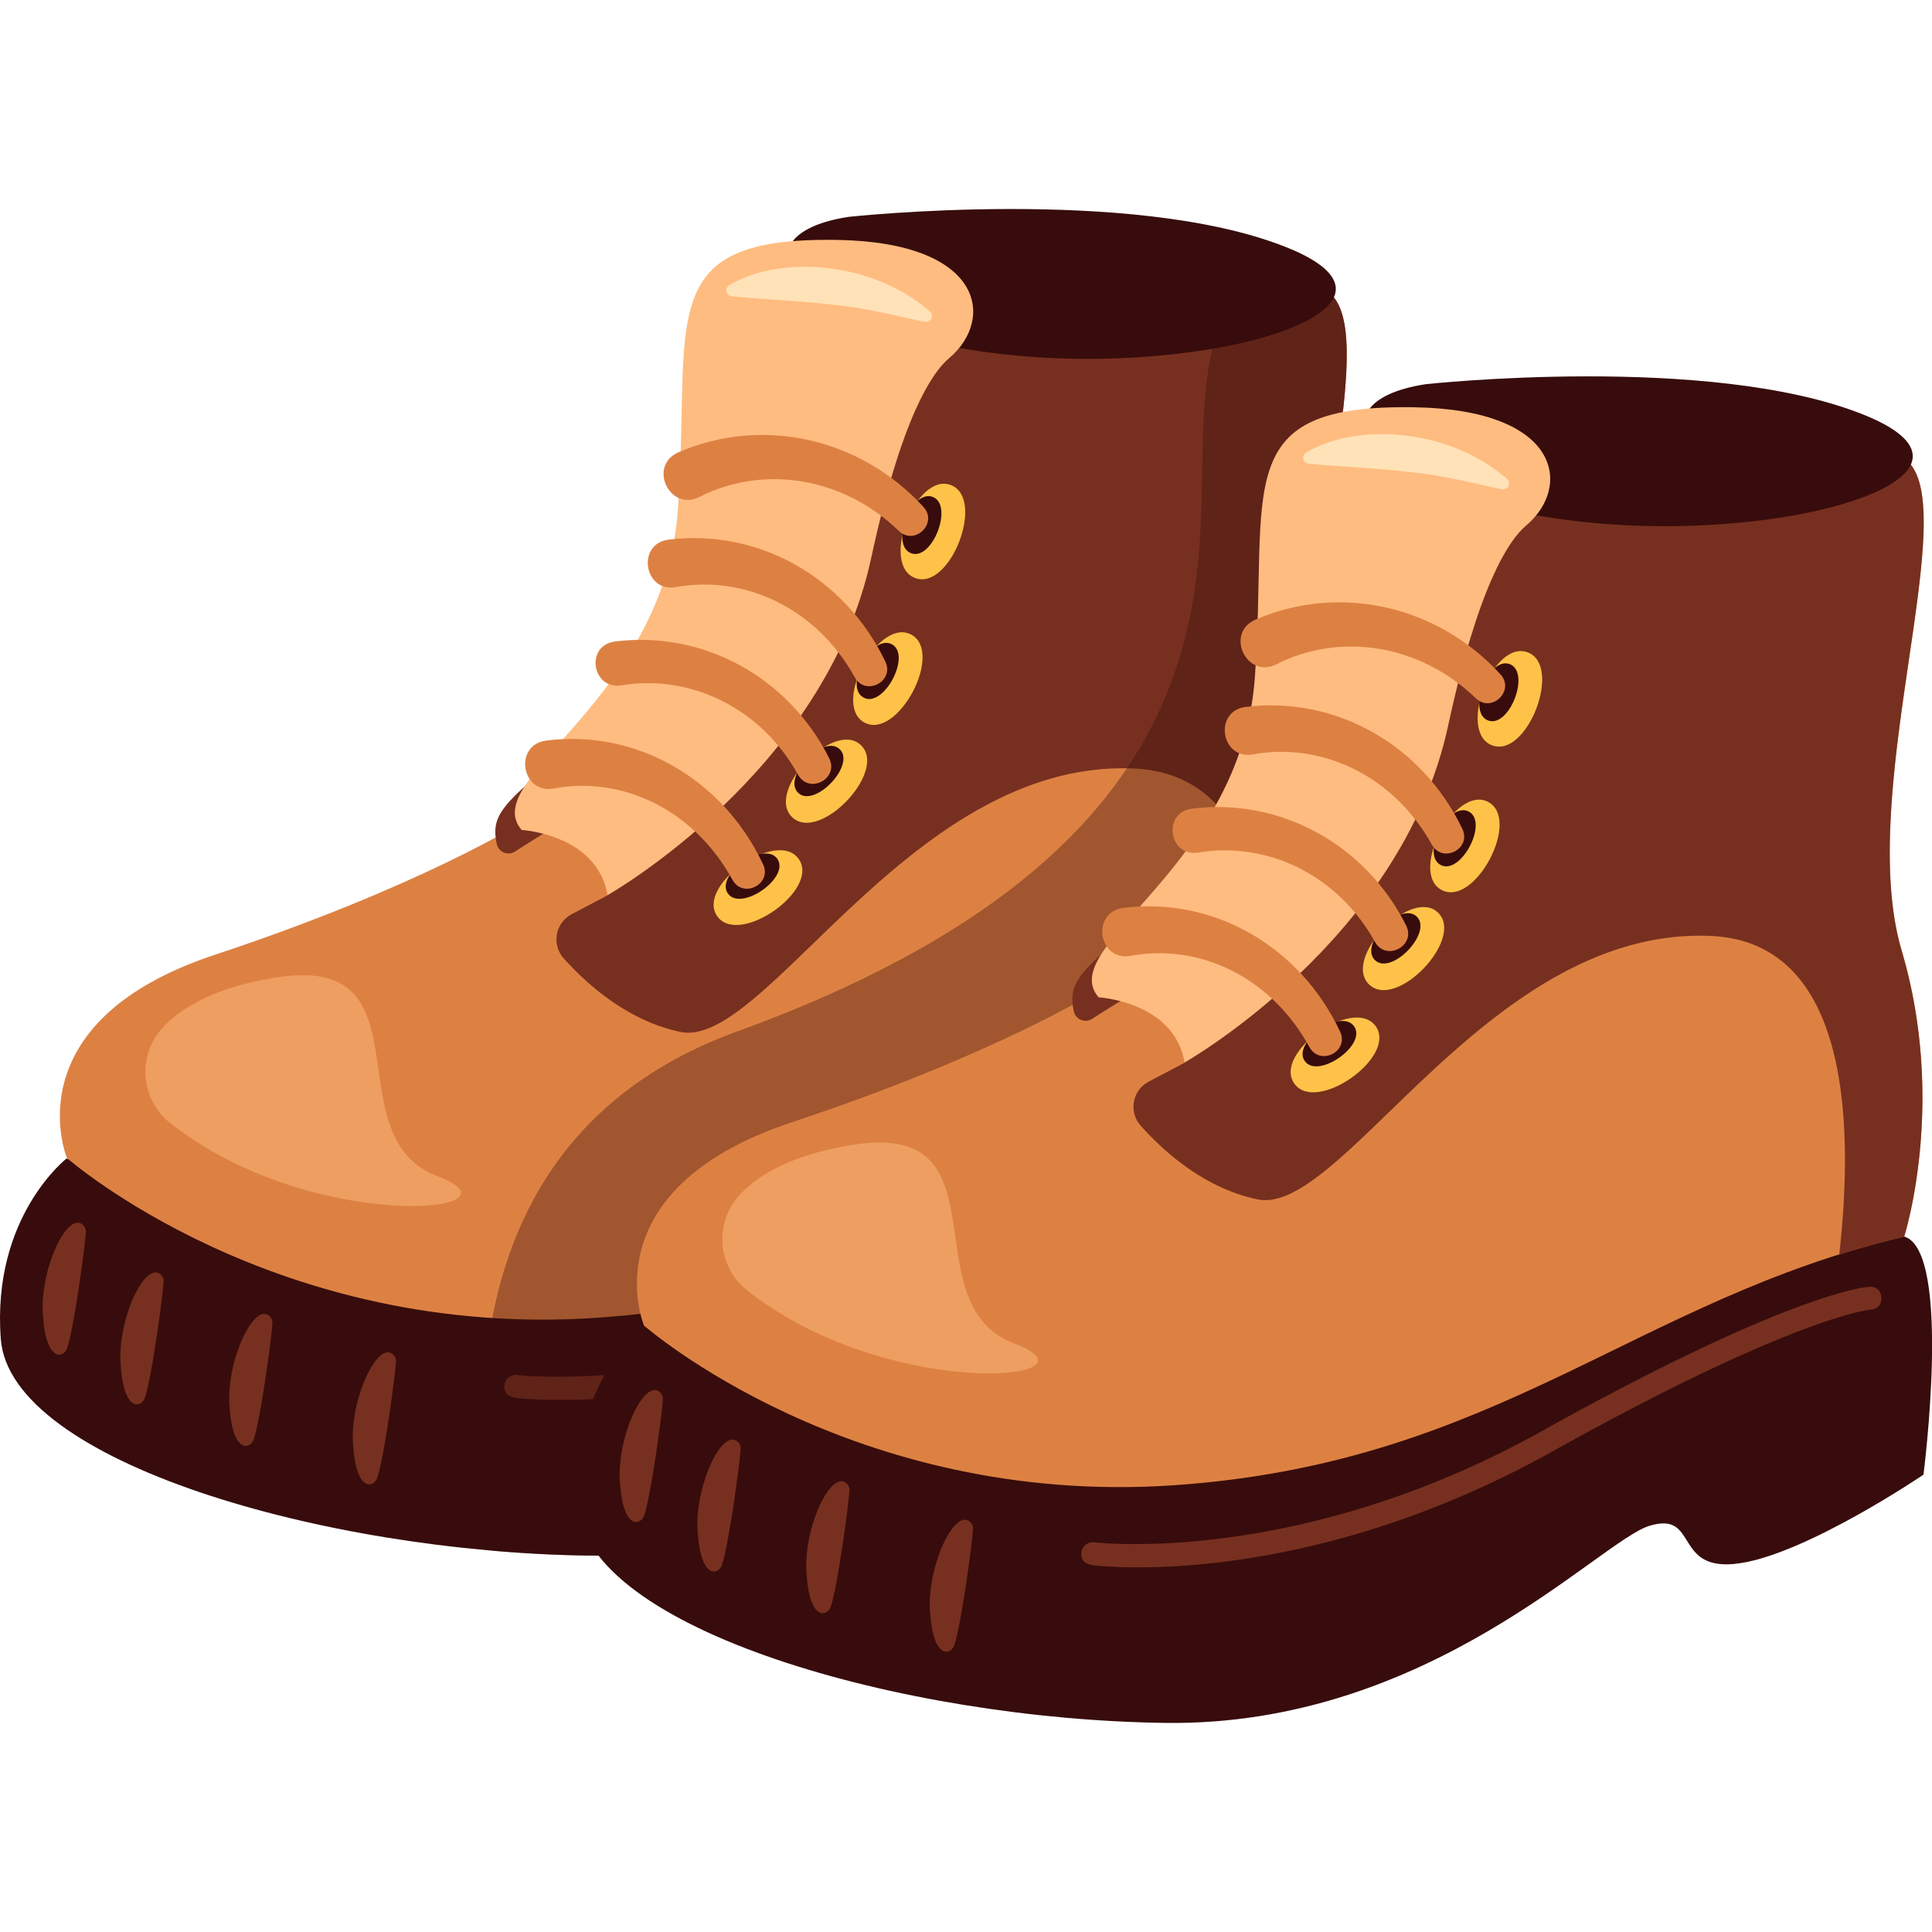 <svg xmlns="http://www.w3.org/2000/svg" viewBox="0 0 512 512" id="boots">
  <path fill="#380c0c" d="M17.75,306.92s-20,15.41-17.54,47.94S86.09,411.34,156,412.24,270.92,364,284.23,360s6,12.62,24,9.92,48.59-23.47,48.59-23.47,7.67-59.26-5.09-63.11-84.83-2.92-84.83-2.92S12.59,310.1,17.75,306.92Z"></path>
  <path fill="#dd8143" d="M138.38,217.92S111.14,235.08,57,253s-39.26,53.89-39.26,53.89,54.87,48.23,140.53,42.33,121.8-49,193.43-65.91c0,0,11.33-35.33-.66-75.82s15-113,2.43-128.71-96.73-5.42-96.73-5.42S212.53,105,190.21,162,138.38,217.92,138.38,217.92Z"></path>
  <path fill="#77301f" d="M157.08 213s-13.55 8.1-20.6 12.67a3.19 3.19 0 01-4.86-2.13c-1.49-7.57.9-10.57 22.79-27.62L157 213.59M353.48 78.81c-12.53-15.67-96.73-5.42-96.73-5.42S212.53 105 190.21 162c-6.89 17.63-14.47 29.7-21.66 38-4.47 22.16-7.53 37.27-7.53 37.27l-9.51 5a7.53 7.53 0 00-2.1 11.72c6.19 6.93 17 16.56 30.9 19.48 22.57 4.73 61.07-72.33 120.1-69.81 36.39 1.55 38.12 48.62 34.09 84.49 5.53-1.74 11.24-3.35 17.21-4.76 0 0 11.33-35.33-.66-75.82S366 94.48 353.48 78.81z"></path>
  <path fill="#380c0c" d="M224.9,57.47s75.16-8.21,115.87,8-20.57,34.88-76.16,28.26S193,62.37,224.9,57.47Z"></path>
  <path fill="#ffc248" d="M211.68,227.66c5.72,8.15-15.89,23.29-21.61,15.14S206,219.5,211.68,227.66Z"></path>
  <path fill="#380c0c" d="M206,227.6c3.46,4.94-9.63,14.12-13.1,9.18S202.49,222.66,206,227.6Z"></path>
  <path fill="#ffc248" d="M228.16,197.48c7.2,6.87-11,26-18.23,19.08S221,190.6,228.16,197.48Z"></path>
  <path fill="#380c0c" d="M222.52,198.54c4.37,4.17-6.68,15.73-11,11.57S218.16,194.38,222.52,198.54Z"></path>
  <path fill="#ffc248" d="M241.47,168.17c8.8,4.66-3.55,28-12.35,23.33S232.67,163.52,241.47,168.17Z"></path>
  <path fill="#380c0c" d="M236.34,170.73c5.33,2.82-2.15,17-7.48,14.14S231,167.91,236.34,170.73Z"></path>
  <path fill="#ffc248" d="M252,128.55c9.28,3.59-.24,28.2-9.53,24.61S242.7,125,252,128.55Z"></path>
  <path fill="#380c0c" d="M247.19,131.69c5.62,2.18-.15,17.09-5.77,14.91S241.56,129.51,247.19,131.69Z"></path>
  <path fill="#ffbc80" d="M251.52,94.92c12.23-10.28,9.21-30.7-29.61-31.34-49.38-.81-38.75,20.86-42.25,71.37s-53.2,71.39-41.42,85c0,0,20,1.13,22.78,17.27,0,0,57.61-32.54,69.83-89.24C238.87,110.79,246.93,98.78,251.52,94.92Z"></path>
  <path fill="#dd8143" d="M144.85 196.24c23.69-2.94 46.61 10 57.36 32.77 2.5 5.29-5.3 9.26-8.11 4.13-10.18-18.59-29.24-27.56-47.34-24.18C138.16 210.56 136 197.33 144.85 196.24zM163 170c23.25-2.91 45.88 9.31 56.74 30.94 2.72 5.41-5.33 9.66-8.26 4.36-9.66-17.5-28.33-26.74-46.82-23.67C156.87 182.87 155 171 163 170zM177.28 143c23.65-2.88 46.55 9.86 57.34 32.31 2.53 5.28-5.25 9.3-8.09 4.19-10.19-18.39-29.3-27.21-47.4-23.91C170.62 157.11 168.58 144 177.28 143zM179.89 119.82c22.16-9.52 48-3.85 64.81 14.5 4 4.32-2.31 10.41-6.51 6.37-15-14.44-36.05-17.52-52.82-9C177.41 135.72 171.59 123.35 179.89 119.82z"></path>
  <path fill="#ffe2b8" d="M193.17,75.65c13.48-8.21,38.21-6.39,53.31,6.94a1.56,1.56,0,0,1-1.32,2.7c-4.28-.79-8.69-2-12.95-2.75-11.84-2.6-29.61-3.07-38.22-4A1.58,1.58,0,0,1,193.17,75.65Z"></path>
  <path fill="#77301f" d="M43.33 340c-.28 4-3 24.41-4.9 30.33-.9 2.84-5.54 3.87-6.39-8.07-1.22-11.89 6.33-28.43 10.59-24.44A2.37 2.37 0 0143.33 340zM72.16 351c-.27 4-3 24.41-4.89 30.33-.9 2.84-5.54 3.87-6.39-8.07-1.23-11.88 6.33-28.43 10.58-24.44A2.33 2.33 0 0172.16 351zM104.91 361.19c-.27 3.95-3 24.4-4.89 30.32-.9 2.84-5.55 3.88-6.39-8.07C92.4 371.56 100 355 104.21 359A2.38 2.38 0 01104.91 361.19zM139.8 370.72c-2.6-.18-6.58-.07-6.12-3.72a3.09 3.09 0 013.4-2.62c.55.06 54.25 6.42 118.61-29.47 66-36.77 86-38.21 86.83-38.25 4-.28 4.38 5.85.32 6.06-.17 0-20.14 1.78-84.19 37.49C201.16 372.27 153 371.64 139.8 370.72z"></path>
  <g opacity=".5">
    <path fill="#ffbc80" d="M45.33,297.79a17.27,17.27,0,0,1-2.2-25.46c5.15-5.52,14.28-10.83,30.35-13.32,40.88-6.34,14.72,42.16,42.41,52.67C141.5,321.4,82.91,327.3,45.33,297.79Z"></path>
  </g>
  <path fill="#77301f" d="M22.72,326.82c-.27,4-3,24.41-4.89,30.33-.9,2.84-5.55,3.87-6.39-8.07-1.23-11.89,6.32-28.43,10.58-24.44A2.37,2.37,0,0,1,22.72,326.82Z"></path>
  <path fill="#380c0c" d="M351.71,283.34s.71-2.21,1.58-6.15A139.68,139.68,0,0,0,356.11,258c.29-3.7.46-7.72.44-12,0-1.9-.05-3.84-.14-5.83,0-.28,0-.55,0-.83q-.14-2.78-.39-5.66-.36-4.14-1-8.47a130.31,130.31,0,0,0-3.91-17.65,71.4,71.4,0,0,1-2.3-11.31c-.07-.54-.13-1.08-.19-1.62-.35-3.2-.55-6.51-.63-9.9,0-.27,0-.54,0-.81q0-3.15,0-6.37c0-.91.05-1.81.09-2.72.06-1.53.14-3.06.23-4.6v-.07c1.33-21.62,5.89-44.74,7.78-62.67.07-.67.14-1.33.2-2,1.19-12.35.95-22-2.77-26.66,1.84-4.06-1.3-8.46-11.32-12.73-29,13.57-21.71,46.19-24.43,79.66-3.17,39.17-19.91,90.36-122.52,127.63-71.55,26-71.13,96.12-64.59,137.59,8.54.74,17,1.18,25.36,1.28,69.9.91,114.94-48.2,128.25-52.24s6,12.62,24,9.92,48.59-23.47,48.59-23.47S364.47,287.19,351.71,283.34Z" opacity=".36"></path>
  <path fill="#380c0c" d="M170.66,351.28s-20,15.4-17.53,47.93S239,455.69,308.9,456.59s114.94-48.2,128.24-52.24,6,12.62,24,9.92,48.6-23.47,48.6-23.47,7.66-59.26-5.1-63.11-84.83-2.92-84.83-2.92S165.51,354.45,170.66,351.28Z"></path>
  <path fill="#dd8143" d="M291.3,262.27s-27.24,17.16-81.38,35.11-39.26,53.9-39.26,53.9,54.87,48.22,140.53,42.32,121.81-49,193.43-65.91c0,0,11.33-35.33-.66-75.82s15-113,2.43-128.71-96.73-5.42-96.73-5.42-44.22,31.57-66.53,88.63S291.3,262.27,291.3,262.27Z"></path>
  <path fill="#77301f" d="M310 257.35s-13.54 8.1-20.59 12.67a3.2 3.2 0 01-4.87-2.13c-1.48-7.57.9-10.57 22.79-27.62L310 257.94M506.39 123.16c-12.53-15.67-96.73-5.42-96.73-5.42s-44.22 31.57-66.53 88.63c-6.9 17.63-14.48 29.7-21.67 38-4.47 22.16-7.53 37.27-7.53 37.27l-9.5 5a7.53 7.53 0 00-2.1 11.72c6.19 6.93 16.95 16.56 30.9 19.48 22.56 4.73 61.06-72.33 120.09-69.81 36.39 1.55 38.12 48.62 34.1 84.49 5.52-1.74 11.23-3.35 17.2-4.76 0 0 11.33-35.33-.66-75.82S518.92 138.83 506.39 123.16z"></path>
  <path fill="#380c0c" d="M377.81,101.82s75.17-8.21,115.88,8-20.58,34.88-76.16,28.26S345.9,106.72,377.81,101.82Z"></path>
  <path fill="#ffc248" d="M364.6,272c5.71,8.15-15.9,23.3-21.61,15.14S358.89,263.85,364.6,272Z"></path>
  <path fill="#380c0c" d="M358.86,272c3.47,4.94-9.63,14.12-13.09,9.18S355.4,267,358.86,272Z"></path>
  <path fill="#ffc248" d="M381.07,241.83c7.2,6.88-11,26-18.23,19.08S373.88,235,381.07,241.83Z"></path>
  <path fill="#380c0c" d="M375.44,242.89c4.36,4.17-6.69,15.73-11.05,11.57S371.08,238.73,375.44,242.89Z"></path>
  <path fill="#ffc248" d="M394.38,212.52c8.8,4.66-3.54,28-12.34,23.33S385.58,207.87,394.38,212.52Z"></path>
  <path fill="#380c0c" d="M389.25,215.08c5.33,2.82-2.15,17-7.48,14.14S383.92,212.26,389.25,215.08Z"></path>
  <path fill="#ffc248" d="M404.9,172.9c9.28,3.59-.24,28.2-9.52,24.61S395.62,169.3,404.9,172.9Z"></path>
  <path fill="#380c0c" d="M400.1,176c5.63,2.18-.14,17.09-5.77,14.92S394.48,173.86,400.1,176Z"></path>
  <path fill="#ffbc80" d="M404.44,139.27c12.22-10.28,9.2-30.7-29.62-31.34-49.38-.81-38.74,20.86-42.25,71.37s-53.2,71.39-41.42,85c0,0,20.05,1.13,22.78,17.27,0,0,57.61-32.54,69.84-89.24C391.79,155.14,399.85,143.13,404.44,139.27Z"></path>
  <path fill="#dd8143" d="M297.77 240.59c23.69-2.94 46.61 10 57.36 32.77 2.5 5.29-5.3 9.26-8.11 4.13-10.19-18.59-29.25-27.56-47.34-24.18C291.07 254.91 289 241.68 297.77 240.59zM315.89 214.3c23.26-2.91 45.88 9.31 56.74 30.94 2.73 5.41-5.33 9.67-8.26 4.36-9.66-17.5-28.33-26.74-46.82-23.67C309.78 227.22 307.94 215.32 315.89 214.3zM330.19 187.33c23.66-2.88 46.55 9.86 57.34 32.31 2.54 5.28-5.24 9.3-8.08 4.19-10.2-18.38-29.31-27.21-47.41-23.91C323.53 201.46 321.49 188.35 330.19 187.33zM332.8 164.17c22.16-9.51 48-3.85 64.81 14.51 4 4.31-2.31 10.4-6.51 6.36-15-14.44-36.05-17.52-52.82-9C330.32 180.07 324.5 167.7 332.8 164.17z"></path>
  <path fill="#ffe2b8" d="M346.09,120c13.47-8.21,38.21-6.39,53.3,6.94a1.57,1.57,0,0,1-1.32,2.71c-4.28-.8-8.69-2-12.95-2.76-11.83-2.6-29.6-3.07-38.22-4A1.57,1.57,0,0,1,346.09,120Z"></path>
  <path fill="#77301f" d="M196.24 384.3c-.27 4-3 24.41-4.89 30.33-.9 2.84-5.55 3.87-6.39-8.07-1.23-11.88 6.32-28.43 10.58-24.44A2.38 2.38 0 01196.24 384.3zM225.08 395.35c-.28 4-3 24.41-4.89 30.33-.9 2.84-5.55 3.87-6.39-8.07-1.23-11.88 6.32-28.43 10.58-24.44A2.38 2.38 0 01225.08 395.35zM257.83 405.54c-.28 3.95-3 24.4-4.89 30.32-.9 2.84-5.55 3.88-6.4-8.07-1.22-11.88 6.33-28.42 10.59-24.44A2.4 2.4 0 01257.83 405.54zM292.71 415.07c-2.6-.18-6.58-.07-6.11-3.72a3.08 3.08 0 013.4-2.62c.54.06 54.24 6.42 118.61-29.47 65.95-36.77 86-38.21 86.83-38.25 3.95-.28 4.37 5.85.31 6.06-.16 0-20.14 1.78-84.19 37.49C354.07 416.62 305.89 416 292.71 415.07z"></path>
  <g opacity=".5">
    <path fill="#ffbc80" d="M198.25,342.14A17.28,17.28,0,0,1,196,316.68c5.16-5.52,14.28-10.83,30.36-13.32,40.88-6.34,14.72,42.16,42.41,52.67C294.42,365.75,235.83,371.65,198.25,342.14Z"></path>
  </g>
  <path fill="#77301f" d="M175.64,371.17c-.28,4-3,24.41-4.89,30.33-.9,2.84-5.55,3.87-6.4-8.07-1.22-11.89,6.33-28.43,10.59-24.44A2.37,2.37,0,0,1,175.64,371.17Z"></path>
</svg>
